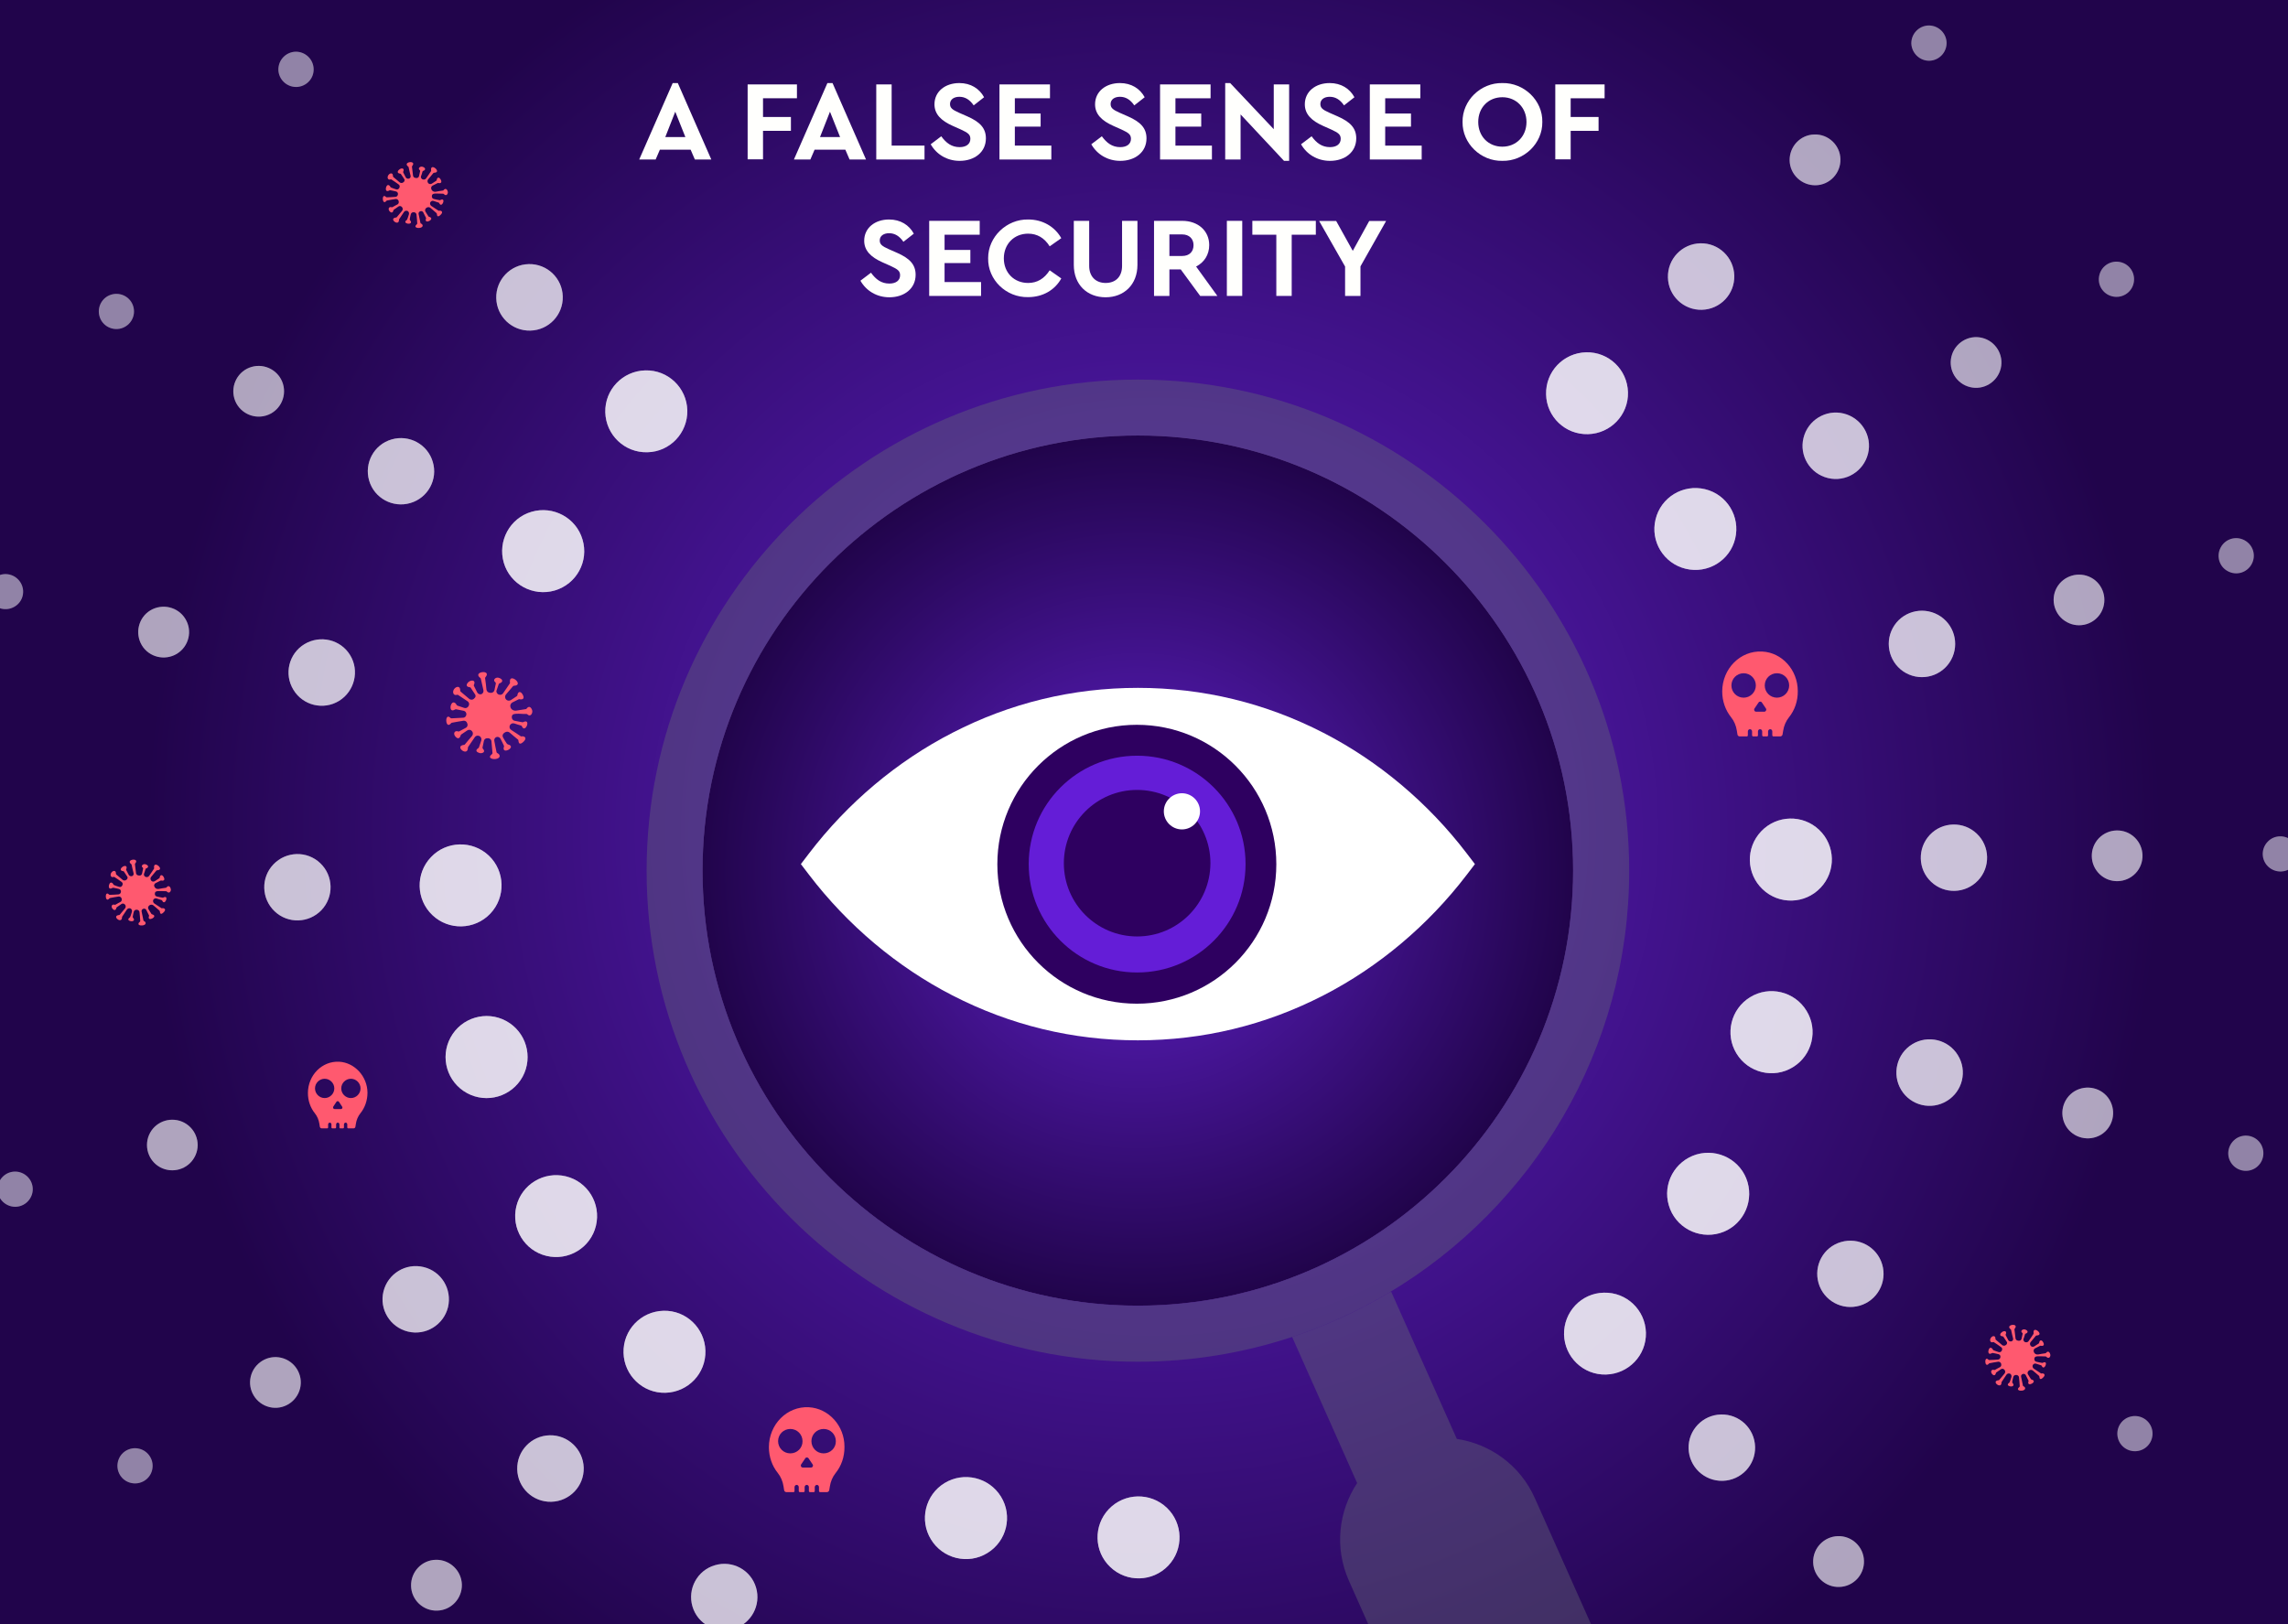<?xml version="1.0" encoding="utf-8"?>
<!-- Generator: Adobe Illustrator 27.0.0, SVG Export Plug-In . SVG Version: 6.00 Build 0)  -->
<svg version="1.1" id="Layer_1" xmlns="http://www.w3.org/2000/svg" xmlns:xlink="http://www.w3.org/1999/xlink" x="0px" y="0px"
	 viewBox="0 0 1517.3 1077.3" style="enable-background:new 0 0 1517.3 1077.3;" xml:space="preserve">
<rect x="0" y="0" width="1517.3" height="1077.3" fill="#808080" stroke="none"/>
<style type="text/css">
	.st0{fill:url(#SVGID_1_);}
	.st1{fill-rule:evenodd;clip-rule:evenodd;fill:#11112B;}
	.st2{fill-rule:evenodd;clip-rule:evenodd;fill:#2E0060;}
	.st3{fill-rule:evenodd;clip-rule:evenodd;fill:#64174B;}
	.st4{fill-rule:evenodd;clip-rule:evenodd;fill:#641DD7;}
	.st5{fill-rule:evenodd;clip-rule:evenodd;fill:#FF596F;}
	.st6{fill:#FFFFFF;}
	.st7{opacity:0.4;}
	.st8{fill:#666B76;}
	.st9{opacity:0.4;fill:#FFFFFF;}
	.st10{opacity:0.4;fill:#666B76;}
	.st11{fill:url(#SVGID_00000145740276477725200020000017020678914660644790_);}
	.st12{fill:#2E0060;}
	.st13{fill:#641DD7;}
	.st14{opacity:0.3;fill:#FFFFFF;}
	.st15{opacity:0.6;fill:#FFFFFF;}
	.st16{opacity:0.5;fill:#FFFFFF;}
	.st17{fill:#FF596F;}
	.st18{fill:#FFFFFD;}
	.st19{fill:url(#SVGID_00000178884617052225057870000010811550810580016806_);}
	.st20{fill:url(#SVGID_00000165929908825456348010000007704093534131617963_);}
</style>
<radialGradient id="SVGID_1_" cx="765.331" cy="528.05" r="668.429" gradientTransform="matrix(1 0 0 -1 0 1080)" gradientUnits="userSpaceOnUse">
	<stop  offset="0" style="stop-color:#6221CE"/>
	<stop  offset="1" style="stop-color:#21044B"/>
</radialGradient>
<path class="st0" d="M1531.1,161.9c-0.4,0.1-0.7-0.1-0.9-0.4v944.2H-0.8V-1.8h1531.1V161c0.1-0.1,0.1-0.3,0.3-0.3
	C1531.4,160.4,1531.8,161.6,1531.1,161.9z"/>
<g>
	<g>
		<defs>
			<rect id="SVGID_00000102531862084491035030000004295846358982507453_" x="-3.1" y="-11.3" width="1535.4" height="1126.5"/>
		</defs>
		<clipPath id="SVGID_00000088113964163699793610000011935089947860790452_">
			<use xlink:href="#SVGID_00000102531862084491035030000004295846358982507453_"  style="overflow:visible;"/>
		</clipPath>
	</g>
</g>
<g>
	<g>
	</g>
</g>
<g>
	<g>
	</g>
</g>
<g>
	<g class="st7">
		<g>
			<path class="st8" d="M1057.9,1249.9c-34,15.1-73.9-0.1-89-34.2l-74.4-167.2c-9.7-21.9-6.8-46.1,5.5-64.7l-16.4-36.9l-26.7-60
				c22.7-7.5,44.3-17.5,64.5-29.5l1.2-0.5l26.9,60.3l16.6,37.3c22,3.3,42,17.4,51.7,39.2l74.5,167.2
				C1107.2,1194.9,1091.9,1234.8,1057.9,1249.9z"/>
		</g>
	</g>
	<path class="st9" d="M754.6,288.9c-159.2,0-288.7,129.5-288.7,288.6s129.5,288.6,288.7,288.6s288.6-129.5,288.6-288.6
		S913.8,288.9,754.6,288.9z M754.6,865.8c-159,0-288.3-129.3-288.3-288.3c0-159,129.3-288.3,288.3-288.3s288.3,129.3,288.3,288.3
		C1042.8,736.5,913.5,865.8,754.6,865.8z"/>
	<path class="st10" d="M754.6,251.8c-179.6,0-325.8,146.1-325.8,325.8S575,903.3,754.6,903.3c35.7,0,70-5.8,102.2-16.4
		c22.7-7.5,44.3-17.5,64.5-29.5c95.2-56.9,159.1-161,159.1-279.8C1080.4,397.9,934.2,251.8,754.6,251.8z M754.6,866.2
		c-159.2,0-288.7-129.5-288.7-288.6s129.5-288.6,288.7-288.6s288.6,129.5,288.6,288.6S913.8,866.2,754.6,866.2z"/>
	
		<radialGradient id="SVGID_00000091016164608250931630000006022478239230136731_" cx="754.59" cy="577.545" r="288.647" gradientUnits="userSpaceOnUse">
		<stop  offset="0" style="stop-color:#6221CE"/>
		<stop  offset="1" style="stop-color:#21044B"/>
	</radialGradient>
	<path style="fill:url(#SVGID_00000091016164608250931630000006022478239230136731_);" d="M1043.2,577.5
		c0,159.2-129.5,288.6-288.6,288.6S465.9,736.7,465.9,577.5s129.5-288.6,288.7-288.6S1043.2,418.4,1043.2,577.5z"/>
	<path class="st6" d="M754.6,690.1c-43.2,0-84.5-10-123-29.8c-36.6-18.8-69.5-46.5-95-79.9l-5.5-7.2l5.5-7.2
		c25.5-33.4,58.4-61.1,95-79.9c38.4-19.8,79.8-29.8,123-29.8c43.2,0,84.5,10,123,29.8c36.6,18.8,69.5,46.5,95,79.9l5.5,7.2l-5.5,7.2
		c-25.5,33.4-58.4,61.1-95,79.9C839.1,680.1,797.7,690.1,754.6,690.1z"/>
	<path class="st12" d="M753.9,480.8c-51.1,0-92.5,41.4-92.5,92.5c0,51.1,41.4,92.5,92.5,92.5s92.5-41.4,92.5-92.5
		C846.4,522.2,805,480.8,753.9,480.8z"/>
	<path class="st13" d="M754.1,645.1c-39.7,0-71.9-32.2-71.9-71.9c0-39.7,32.2-71.9,71.9-71.9c39.7,0,71.9,32.2,71.9,71.9
		C826,612.9,793.8,645.1,754.1,645.1z"/>
	<path class="st12" d="M754.1,621.2c-26.8,0-48.6-21.7-48.6-48.6c0-26.8,21.7-48.6,48.6-48.6c26.8,0,48.6,21.7,48.6,48.6
		C802.6,599.5,780.9,621.2,754.1,621.2z"/>
	<path class="st6" d="M795.8,538.2c0,6.6-5.4,12-12,12c-6.6,0-12-5.4-12-12c0-6.6,5.4-12,12-12C790.4,526.2,795.8,531.6,795.8,538.2
		z"/>
</g>
<path class="st15" d="M455.8,272.2c-0.4-15-12.8-26.9-27.9-26.5c-15,0.4-26.9,12.8-26.5,27.8c0.4,15,12.8,26.9,27.9,26.5
	C444.3,299.7,456.1,287.2,455.8,272.2z"/>
<path class="st16" d="M373.2,196.7c-0.3-12.2-10.4-21.8-22.6-21.5c-12.2,0.3-21.8,10.4-21.5,22.6c0.3,12.2,10.4,21.8,22.6,21.5
	C363.9,219,373.5,208.9,373.2,196.7z"/>
<path class="st14" d="M208,45.7c-0.2-6.4-5.5-11.5-12-11.4c-6.4,0.2-11.5,5.5-11.4,12c0.2,6.4,5.5,11.5,12,11.4
	C203.1,57.5,208.2,52.2,208,45.7z"/>
<path class="st15" d="M386.3,357.9c-4.2-14.4-19.4-22.6-33.8-18.4c-14.4,4.2-22.6,19.4-18.4,33.8c4.2,14.4,19.4,22.6,33.8,18.4
	C382.4,387.4,390.6,372.3,386.3,357.9z"/>
<path class="st16" d="M287,306.4c-3.4-11.7-15.7-18.3-27.3-14.9c-11.7,3.4-18.3,15.7-14.9,27.3c3.4,11.7,15.7,18.3,27.3,14.9
	C283.8,330.3,290.5,318,287,306.4z"/>
<path class="st9" d="M187.7,254.8c-2.6-8.9-12-14-20.9-11.4c-8.9,2.6-14,12-11.4,20.9c2.6,8.9,12,14,20.9,11.4
	C185.2,273.1,190.3,263.7,187.7,254.8z"/>
<path class="st14" d="M88.4,203.3c-1.8-6.2-8.3-9.7-14.5-7.9c-6.2,1.8-9.7,8.3-7.9,14.5c1.8,6.2,8.3,9.7,14.5,7.9
	C86.7,215.9,90.2,209.5,88.4,203.3z"/>
<path class="st16" d="M232.2,434.6c-6.3-10.4-19.9-13.6-30.3-7.3c-10.4,6.3-13.7,19.9-7.3,30.3c6.3,10.4,19.9,13.7,30.3,7.3
	C235.2,458.5,238.5,444.9,232.2,434.6z"/>
<path class="st9" d="M122.9,410.5c-4.8-7.9-15.2-10.4-23.2-5.6c-7.9,4.8-10.4,15.2-5.6,23.2c4.8,7.9,15.2,10.4,23.2,5.6
	C125.3,428.8,127.8,418.4,122.9,410.5z"/>
<path class="st14" d="M13.6,386.4c-3.4-5.5-10.5-7.2-16-3.9c-5.5,3.4-7.2,10.5-3.9,16c3.4,5.5,10.5,7.2,16,3.9
	C15.3,399.1,17,391.9,13.6,386.4z"/>
<path class="st15" d="M324.2,567.6c-10.9-10.3-28.1-9.9-38.4,1c-10.4,10.9-9.9,28.1,0.9,38.4c10.9,10.4,28.1,9.9,38.4-0.9
	C335.5,595.2,335,577.9,324.2,567.6z"/>
<path class="st16" d="M212.4,572.6c-8.8-8.4-22.7-8-31.1,0.8c-8.4,8.8-8,22.7,0.8,31.1c8.8,8.4,22.7,8,31.1-0.8
	C221.5,594.9,221.2,581,212.4,572.6z"/>
<path class="st15" d="M335.7,677.3c-13.2-7.2-29.7-2.3-36.9,10.9c-7.2,13.2-2.3,29.7,10.9,36.9c13.2,7.2,29.7,2.3,36.9-10.9
	C353.7,701,348.9,684.5,335.7,677.3z"/>
<path class="st9" d="M122.3,744.8c-8.2-4.4-18.4-1.4-22.8,6.7c-4.4,8.2-1.4,18.4,6.7,22.8c8.2,4.4,18.4,1.4,22.8-6.7
	C133.5,759.5,130.5,749.3,122.3,744.8z"/>
<path class="st14" d="M15.6,778.6c-5.7-3.1-12.7-1-15.8,4.7c-3.1,5.7-1,12.7,4.7,15.8c5.7,3.1,12.7,1,15.8-4.7
	C23.4,788.8,21.3,781.7,15.6,778.6z"/>
<path class="st15" d="M375.2,780.3c-14.6-3.5-29.3,5.4-32.8,20c-3.5,14.6,5.4,29.3,20,32.8c14.6,3.5,29.3-5.4,32.8-20
	C398.7,798.5,389.8,783.8,375.2,780.3z"/>
<path class="st16" d="M280.9,840.5c-11.8-2.9-23.7,4.4-26.6,16.2c-2.9,11.8,4.4,23.7,16.2,26.6c11.8,2.9,23.7-4.4,26.6-16.2
	C299.9,855.2,292.7,843.3,280.9,840.5z"/>
<path class="st9" d="M186.6,900.7c-9-2.2-18.1,3.4-20.3,12.4c-2.2,9,3.4,18.1,12.4,20.3c9,2.2,18.1-3.4,20.3-12.4
	C201.2,912,195.6,902.9,186.6,900.7z"/>
<path class="st14" d="M92.3,961c-6.3-1.5-12.6,2.3-14.1,8.6c-1.5,6.3,2.3,12.6,8.6,14.1c6.3,1.5,12.6-2.3,14.1-8.6
	C102.4,968.8,98.5,962.5,92.3,961z"/>
<path class="st15" d="M440,869.5c-15,0.4-26.9,12.8-26.5,27.9c0.4,15,12.8,26.9,27.8,26.5c15-0.4,26.9-12.8,26.5-27.9
	C467.4,881,455,869.1,440,869.5z"/>
<path class="st16" d="M364.5,952.1c-12.2,0.3-21.8,10.4-21.5,22.6c0.3,12.2,10.4,21.8,22.6,21.5c12.2-0.3,21.8-10.4,21.5-22.6
	C386.7,961.4,376.6,951.8,364.5,952.1z"/>
<path class="st9" d="M289,1034.7c-9.3,0.2-16.6,8-16.4,17.3c0.2,9.3,8,16.7,17.3,16.4c9.3-0.2,16.6-8,16.4-17.3
	C306,1041.8,298.3,1034.5,289,1034.7z"/>
<path class="st16" d="M474.1,1038.3c-11.7,3.4-18.3,15.7-14.9,27.3c3.4,11.7,15.7,18.3,27.3,14.9c11.7-3.4,18.3-15.7,14.9-27.3
	C498,1041.5,485.8,1034.8,474.1,1038.3z"/>
<path class="st15" d="M626.4,983.8c-12.8,7.8-16.9,24.6-9,37.4c7.8,12.8,24.6,16.9,37.4,9c12.8-7.8,16.9-24.6,9-37.4
	C655.9,980,639.2,976,626.4,983.8z"/>
<path class="st15" d="M735.3,1001.1c-10.3,10.9-9.9,28.1,1,38.4c10.9,10.4,28.1,9.9,38.4-0.9c10.4-10.9,9.9-28.1-0.9-38.4
	C762.9,989.8,745.7,990.2,735.3,1001.1z"/>
<path class="st15" d="M1037.2,885.3c0.4,15,12.8,26.9,27.8,26.5c15-0.4,26.9-12.8,26.5-27.8c-0.4-15-12.8-26.9-27.9-26.5
	C1048.7,857.8,1036.9,870.3,1037.2,885.3z"/>
<path class="st16" d="M1119.8,960.8c0.3,12.2,10.4,21.8,22.6,21.5c12.2-0.3,21.8-10.4,21.5-22.5c-0.3-12.2-10.4-21.8-22.6-21.5
	C1129.1,938.6,1119.5,948.7,1119.8,960.8z"/>
<path class="st9" d="M1202.4,1036.3c0.2,9.3,8,16.7,17.3,16.4c9.3-0.2,16.7-8,16.4-17.3c-0.2-9.3-8-16.7-17.3-16.4
	C1209.5,1019.3,1202.2,1027,1202.4,1036.3z"/>
<path class="st15" d="M1106.7,799.6c4.2,14.4,19.4,22.6,33.8,18.4c14.4-4.2,22.6-19.4,18.4-33.8c-4.2-14.4-19.4-22.6-33.8-18.4
	C1110.7,770.1,1102.4,785.2,1106.7,799.6z"/>
<path class="st16" d="M1206,851.2c3.4,11.7,15.7,18.3,27.3,14.9c11.7-3.4,18.3-15.7,14.9-27.3c-3.4-11.7-15.7-18.3-27.3-14.9
	C1209.2,827.3,1202.6,839.5,1206,851.2z"/>
<path class="st14" d="M1404.6,954.3c1.8,6.2,8.3,9.7,14.5,7.9c6.2-1.8,9.7-8.3,7.9-14.5c-1.8-6.2-8.3-9.7-14.5-7.9
	C1406.3,941.6,1402.8,948.1,1404.6,954.3z"/>
<path class="st15" d="M1151.6,698.9c7.8,12.8,24.6,16.9,37.4,9c12.8-7.8,16.9-24.6,9-37.4c-7.8-12.8-24.6-16.9-37.4-9
	C1147.8,669.3,1143.7,686.1,1151.6,698.9z"/>
<path class="st16" d="M1260.8,723c6.3,10.4,19.9,13.7,30.3,7.3c10.4-6.3,13.7-19.9,7.3-30.3c-6.3-10.4-19.9-13.7-30.3-7.3
	C1257.8,699,1254.5,712.6,1260.8,723z"/>
<path class="st9" d="M1370.1,747.1c4.8,7.9,15.2,10.4,23.2,5.6c7.9-4.8,10.4-15.2,5.6-23.2c-4.8-7.9-15.2-10.4-23.2-5.6
	C1367.8,728.8,1365.3,739.1,1370.1,747.1z"/>
<path class="st14" d="M1479.4,771.1c3.4,5.5,10.5,7.2,16,3.9c5.5-3.4,7.2-10.5,3.9-16.1c-3.4-5.5-10.5-7.2-16-3.9
	C1477.8,758.5,1476,765.6,1479.4,771.1z"/>
<path class="st15" d="M1168.9,589.9c10.9,10.4,28.1,9.9,38.4-1c10.4-10.9,9.9-28.1-0.9-38.4c-10.9-10.4-28.1-9.9-38.4,0.9
	C1157.5,562.4,1158,579.6,1168.9,589.9z"/>
<path class="st16" d="M1280.6,584.9c8.8,8.4,22.7,8,31.1-0.8c8.4-8.8,8-22.8-0.8-31.1c-8.8-8.4-22.8-8-31.1,0.8
	C1271.5,562.6,1271.8,576.6,1280.6,584.9z"/>
<path class="st9" d="M1392.4,579.9c6.7,6.4,17.4,6.1,23.8-0.6c6.4-6.7,6.1-17.4-0.6-23.8c-6.7-6.4-17.4-6.1-23.8,0.6
	C1385.4,562.9,1385.7,573.5,1392.4,579.9z"/>
<path class="st14" d="M1504.2,574.9c4.7,4.4,12.1,4.3,16.5-0.4c4.4-4.7,4.3-12.1-0.4-16.5c-4.7-4.4-12.1-4.3-16.5,0.4
	C1499.3,563.1,1499.5,570.5,1504.2,574.9z"/>
<path class="st16" d="M1264,446.5c10.7,5.8,24.1,1.9,29.9-8.8c5.8-10.7,1.9-24.1-8.8-29.9c-10.7-5.8-24.1-1.9-29.9,8.8
	C1249.4,427.3,1253.4,440.7,1264,446.5z"/>
<path class="st9" d="M1370.7,412.7c8.2,4.5,18.4,1.4,22.8-6.7c4.4-8.2,1.4-18.4-6.7-22.8c-8.2-4.4-18.4-1.4-22.9,6.7
	C1359.5,398,1362.5,408.3,1370.7,412.7z"/>
<path class="st14" d="M1477.4,378.9c5.7,3.1,12.7,1,15.8-4.7c3.1-5.7,1-12.7-4.7-15.8c-5.7-3.1-12.7-1-15.8,4.7
	C1469.6,368.8,1471.7,375.9,1477.4,378.9z"/>
<path class="st15" d="M1117.9,377.3c14.6,3.5,29.3-5.4,32.8-20c3.5-14.6-5.4-29.3-20-32.8c-14.6-3.5-29.3,5.4-32.8,20
	C1094.3,359.1,1103.3,373.8,1117.9,377.3z"/>
<path class="st16" d="M1212.2,317.1c11.8,2.9,23.7-4.4,26.6-16.2c2.9-11.8-4.4-23.7-16.2-26.6c-11.8-2.9-23.7,4.4-26.6,16.2
	C1193.1,302.3,1200.3,314.2,1212.2,317.1z"/>
<path class="st9" d="M1306.5,256.8c9,2.2,18.1-3.4,20.3-12.4c2.2-9-3.4-18.1-12.4-20.3c-9-2.2-18.1,3.4-20.3,12.4
	C1291.9,245.5,1297.4,254.6,1306.5,256.8z"/>
<path class="st14" d="M1400.8,196.6c6.3,1.5,12.6-2.3,14.1-8.6c1.5-6.3-2.3-12.6-8.6-14.1c-6.3-1.5-12.6,2.3-14.1,8.6
	C1390.6,188.8,1394.5,195.1,1400.8,196.6z"/>
<path class="st15" d="M1053.1,288c15-0.4,26.9-12.8,26.5-27.8c-0.4-15-12.8-26.9-27.8-26.5c-15,0.4-26.9,12.8-26.5,27.9
	C1025.6,276.5,1038,288.4,1053.1,288z"/>
<path class="st16" d="M1128.6,205.5c12.2-0.3,21.8-10.4,21.5-22.6c-0.3-12.2-10.4-21.8-22.5-21.5c-12.2,0.3-21.8,10.4-21.5,22.6
	C1106.3,196.1,1116.4,205.8,1128.6,205.5z"/>
<path class="st9" d="M1204.1,122.9c9.3-0.2,16.6-8,16.4-17.3c-0.2-9.3-8-16.7-17.3-16.4c-9.3,0.2-16.6,8-16.4,17.3
	C1187,115.7,1194.8,123.1,1204.1,122.9z"/>
<path class="st14" d="M1279.5,40.3c6.4-0.2,11.5-5.5,11.4-12c-0.2-6.4-5.5-11.5-12-11.4c-6.4,0.2-11.5,5.5-11.4,12
	C1267.8,35.3,1273.1,40.4,1279.5,40.3z"/>
<path class="st15" d="M455.8,272.2c-0.4-15-12.8-26.9-27.9-26.5c-15,0.4-26.9,12.8-26.5,27.8c0.4,15,12.8,26.9,27.9,26.5
	C444.3,299.7,456.1,287.2,455.8,272.2z"/>
<path class="st16" d="M373.2,196.7c-0.3-12.2-10.4-21.8-22.6-21.5c-12.2,0.3-21.8,10.4-21.5,22.6c0.3,12.2,10.4,21.8,22.6,21.5
	C363.9,219,373.5,208.9,373.2,196.7z"/>
<path class="st14" d="M208,45.7c-0.2-6.4-5.5-11.5-12-11.4c-6.4,0.2-11.5,5.5-11.4,12c0.2,6.4,5.5,11.5,12,11.4
	C203.1,57.5,208.2,52.2,208,45.7z"/>
<path class="st15" d="M386.3,357.9c-4.2-14.4-19.4-22.6-33.8-18.4c-14.4,4.2-22.6,19.4-18.4,33.8c4.2,14.4,19.4,22.6,33.8,18.4
	C382.4,387.4,390.6,372.3,386.3,357.9z"/>
<path class="st16" d="M287,306.4c-3.4-11.7-15.7-18.3-27.3-14.9c-11.7,3.4-18.3,15.7-14.9,27.3c3.4,11.7,15.7,18.3,27.3,14.9
	C283.8,330.3,290.5,318,287,306.4z"/>
<path class="st9" d="M187.7,254.8c-2.6-8.9-12-14-20.9-11.4c-8.9,2.6-14,12-11.4,20.9c2.6,8.9,12,14,20.9,11.4
	C185.2,273.1,190.3,263.7,187.7,254.8z"/>
<path class="st14" d="M88.4,203.3c-1.8-6.2-8.3-9.7-14.5-7.9c-6.2,1.8-9.7,8.3-7.9,14.5c1.8,6.2,8.3,9.7,14.5,7.9
	C86.7,215.9,90.2,209.5,88.4,203.3z"/>
<path class="st16" d="M232.2,434.6c-6.3-10.4-19.9-13.6-30.3-7.3c-10.4,6.3-13.7,19.9-7.3,30.3c6.3,10.4,19.9,13.7,30.3,7.3
	C235.2,458.5,238.5,444.9,232.2,434.6z"/>
<path class="st9" d="M122.9,410.5c-4.8-7.9-15.2-10.4-23.2-5.6c-7.9,4.8-10.4,15.2-5.6,23.2c4.8,7.9,15.2,10.4,23.2,5.6
	C125.3,428.8,127.8,418.4,122.9,410.5z"/>
<path class="st14" d="M13.6,386.4c-3.4-5.5-10.5-7.2-16-3.9c-5.5,3.4-7.2,10.5-3.9,16c3.4,5.5,10.5,7.2,16,3.9
	C15.3,399.1,17,391.9,13.6,386.4z"/>
<path class="st15" d="M324.2,567.6c-10.9-10.3-28.1-9.9-38.4,1c-10.4,10.9-9.9,28.1,0.9,38.4c10.9,10.4,28.1,9.9,38.4-0.9
	C335.5,595.2,335,577.9,324.2,567.6z"/>
<path class="st16" d="M212.4,572.6c-8.8-8.4-22.7-8-31.1,0.8c-8.4,8.8-8,22.7,0.8,31.1c8.8,8.4,22.7,8,31.1-0.8
	C221.5,594.9,221.2,581,212.4,572.6z"/>
<path class="st15" d="M335.7,677.3c-13.2-7.2-29.7-2.3-36.9,10.9c-7.2,13.2-2.3,29.7,10.9,36.9c13.2,7.2,29.7,2.3,36.9-10.9
	C353.7,701,348.9,684.5,335.7,677.3z"/>
<path class="st9" d="M122.3,744.8c-8.2-4.4-18.4-1.4-22.8,6.7c-4.4,8.2-1.4,18.4,6.7,22.8c8.2,4.4,18.4,1.4,22.8-6.7
	C133.5,759.5,130.5,749.3,122.3,744.8z"/>
<path class="st14" d="M15.6,778.6c-5.7-3.1-12.7-1-15.8,4.7c-3.1,5.7-1,12.7,4.7,15.8c5.7,3.1,12.7,1,15.8-4.7
	C23.4,788.8,21.3,781.7,15.6,778.6z"/>
<path class="st15" d="M375.2,780.3c-14.6-3.5-29.3,5.4-32.8,20c-3.5,14.6,5.4,29.3,20,32.8c14.6,3.5,29.3-5.4,32.8-20
	C398.7,798.5,389.8,783.8,375.2,780.3z"/>
<path class="st16" d="M280.9,840.5c-11.8-2.9-23.7,4.4-26.6,16.2c-2.9,11.8,4.4,23.7,16.2,26.6c11.8,2.9,23.7-4.4,26.6-16.2
	C299.9,855.2,292.7,843.3,280.9,840.5z"/>
<path class="st9" d="M186.6,900.7c-9-2.2-18.1,3.4-20.3,12.4c-2.2,9,3.4,18.1,12.4,20.3c9,2.2,18.1-3.4,20.3-12.4
	C201.2,912,195.6,902.9,186.6,900.7z"/>
<path class="st14" d="M92.3,961c-6.3-1.5-12.6,2.3-14.1,8.6c-1.5,6.3,2.3,12.6,8.6,14.1c6.3,1.5,12.6-2.3,14.1-8.6
	C102.4,968.8,98.5,962.5,92.3,961z"/>
<path class="st15" d="M440,869.5c-15,0.4-26.9,12.8-26.5,27.9c0.4,15,12.8,26.9,27.8,26.5c15-0.4,26.9-12.8,26.5-27.9
	C467.4,881,455,869.1,440,869.5z"/>
<path class="st16" d="M364.5,952.1c-12.2,0.3-21.8,10.4-21.5,22.6c0.3,12.2,10.4,21.8,22.6,21.5c12.2-0.3,21.8-10.4,21.5-22.6
	C386.7,961.4,376.6,951.8,364.5,952.1z"/>
<path class="st9" d="M289,1034.7c-9.3,0.2-16.6,8-16.4,17.3c0.2,9.3,8,16.7,17.3,16.4c9.3-0.2,16.6-8,16.4-17.3
	C306,1041.8,298.3,1034.5,289,1034.7z"/>
<path class="st16" d="M474.1,1038.3c-11.7,3.4-18.3,15.7-14.9,27.3c3.4,11.7,15.7,18.3,27.3,14.9c11.7-3.4,18.3-15.7,14.9-27.3
	C498,1041.5,485.8,1034.8,474.1,1038.3z"/>
<path class="st15" d="M626.4,983.8c-12.8,7.8-16.9,24.6-9,37.4c7.8,12.8,24.6,16.9,37.4,9c12.8-7.8,16.9-24.6,9-37.4
	C655.9,980,639.2,976,626.4,983.8z"/>
<path class="st15" d="M735.3,1001.1c-10.3,10.9-9.9,28.1,1,38.4c10.9,10.4,28.1,9.9,38.4-0.9c10.4-10.9,9.9-28.1-0.9-38.4
	C762.9,989.8,745.7,990.2,735.3,1001.1z"/>
<path class="st15" d="M1037.2,885.3c0.4,15,12.8,26.9,27.8,26.5c15-0.4,26.9-12.8,26.5-27.8c-0.4-15-12.8-26.9-27.9-26.5
	C1048.7,857.8,1036.9,870.3,1037.2,885.3z"/>
<path class="st16" d="M1119.8,960.8c0.3,12.2,10.4,21.8,22.6,21.5c12.2-0.3,21.8-10.4,21.5-22.5c-0.3-12.2-10.4-21.8-22.6-21.5
	C1129.1,938.6,1119.5,948.7,1119.8,960.8z"/>
<path class="st9" d="M1202.4,1036.3c0.2,9.3,8,16.7,17.3,16.4c9.3-0.2,16.7-8,16.4-17.3c-0.2-9.3-8-16.7-17.3-16.4
	C1209.5,1019.3,1202.2,1027,1202.4,1036.3z"/>
<path class="st15" d="M1106.7,799.6c4.2,14.4,19.4,22.6,33.8,18.4c14.4-4.2,22.6-19.4,18.4-33.8c-4.2-14.4-19.4-22.6-33.8-18.4
	C1110.7,770.1,1102.4,785.2,1106.7,799.6z"/>
<path class="st16" d="M1206,851.2c3.4,11.7,15.7,18.3,27.3,14.9c11.7-3.4,18.3-15.7,14.9-27.3c-3.4-11.7-15.7-18.3-27.3-14.9
	C1209.2,827.3,1202.6,839.5,1206,851.2z"/>
<path class="st14" d="M1404.6,954.3c1.8,6.2,8.3,9.7,14.5,7.9c6.2-1.8,9.7-8.3,7.9-14.5c-1.8-6.2-8.3-9.7-14.5-7.9
	C1406.3,941.6,1402.8,948.1,1404.6,954.3z"/>
<path class="st15" d="M1151.6,698.9c7.8,12.8,24.6,16.9,37.4,9c12.8-7.8,16.9-24.6,9-37.4c-7.8-12.8-24.6-16.9-37.4-9
	C1147.8,669.3,1143.7,686.1,1151.6,698.9z"/>
<path class="st16" d="M1260.8,723c6.3,10.4,19.9,13.7,30.3,7.3c10.4-6.3,13.7-19.9,7.3-30.3c-6.3-10.4-19.9-13.7-30.3-7.3
	C1257.8,699,1254.5,712.6,1260.8,723z"/>
<path class="st9" d="M1370.1,747.1c4.8,7.9,15.2,10.4,23.2,5.6c7.9-4.8,10.4-15.2,5.6-23.2c-4.8-7.9-15.2-10.4-23.2-5.6
	C1367.8,728.8,1365.3,739.1,1370.1,747.1z"/>
<path class="st14" d="M1479.4,771.1c3.4,5.5,10.5,7.2,16,3.9c5.5-3.4,7.2-10.5,3.9-16.1c-3.4-5.5-10.5-7.2-16-3.9
	C1477.8,758.5,1476,765.6,1479.4,771.1z"/>
<path class="st15" d="M1168.9,589.9c10.9,10.4,28.1,9.9,38.4-1c10.4-10.9,9.9-28.1-0.9-38.4c-10.9-10.4-28.1-9.9-38.4,0.9
	C1157.5,562.4,1158,579.6,1168.9,589.9z"/>
<path class="st16" d="M1280.6,584.9c8.8,8.4,22.7,8,31.1-0.8c8.4-8.8,8-22.8-0.8-31.1c-8.8-8.4-22.8-8-31.1,0.8
	C1271.5,562.6,1271.8,576.6,1280.6,584.9z"/>
<path class="st9" d="M1392.4,579.9c6.7,6.4,17.4,6.1,23.8-0.6c6.4-6.7,6.1-17.4-0.6-23.8c-6.7-6.4-17.4-6.1-23.8,0.6
	C1385.4,562.9,1385.7,573.5,1392.4,579.9z"/>
<path class="st14" d="M1504.2,574.9c4.7,4.4,12.1,4.3,16.5-0.4c4.4-4.7,4.3-12.1-0.4-16.5c-4.7-4.4-12.1-4.3-16.5,0.4
	C1499.3,563.1,1499.5,570.5,1504.2,574.9z"/>
<path class="st16" d="M1264,446.5c10.7,5.8,24.1,1.9,29.9-8.8c5.8-10.7,1.9-24.1-8.8-29.9c-10.7-5.8-24.1-1.9-29.9,8.8
	C1249.4,427.3,1253.4,440.7,1264,446.5z"/>
<path class="st9" d="M1370.7,412.7c8.2,4.5,18.4,1.4,22.8-6.7c4.4-8.2,1.4-18.4-6.7-22.8c-8.2-4.4-18.4-1.4-22.9,6.7
	C1359.5,398,1362.5,408.3,1370.7,412.7z"/>
<path class="st14" d="M1477.4,378.9c5.7,3.1,12.7,1,15.8-4.7c3.1-5.7,1-12.7-4.7-15.8c-5.7-3.1-12.7-1-15.8,4.7
	C1469.6,368.8,1471.7,375.9,1477.4,378.9z"/>
<path class="st15" d="M1117.9,377.3c14.6,3.5,29.3-5.4,32.8-20c3.5-14.6-5.4-29.3-20-32.8c-14.6-3.5-29.3,5.4-32.8,20
	C1094.3,359.1,1103.3,373.8,1117.9,377.3z"/>
<path class="st16" d="M1212.2,317.1c11.8,2.9,23.7-4.4,26.6-16.2c2.9-11.8-4.4-23.7-16.2-26.6c-11.8-2.9-23.7,4.4-26.6,16.2
	C1193.1,302.3,1200.3,314.2,1212.2,317.1z"/>
<path class="st9" d="M1306.5,256.8c9,2.2,18.1-3.4,20.3-12.4c2.2-9-3.4-18.1-12.4-20.3c-9-2.2-18.1,3.4-20.3,12.4
	C1291.9,245.5,1297.4,254.6,1306.5,256.8z"/>
<path class="st14" d="M1400.8,196.6c6.3,1.5,12.6-2.3,14.1-8.6c1.5-6.3-2.3-12.6-8.6-14.1c-6.3-1.5-12.6,2.3-14.1,8.6
	C1390.6,188.8,1394.5,195.1,1400.8,196.6z"/>
<path class="st15" d="M1053.1,288c15-0.4,26.9-12.8,26.5-27.8c-0.4-15-12.8-26.9-27.8-26.5c-15,0.4-26.9,12.8-26.5,27.9
	C1025.6,276.5,1038,288.4,1053.1,288z"/>
<path class="st16" d="M1128.6,205.5c12.2-0.3,21.8-10.4,21.5-22.6c-0.3-12.2-10.4-21.8-22.5-21.5c-12.2,0.3-21.8,10.4-21.5,22.6
	C1106.3,196.1,1116.4,205.8,1128.6,205.5z"/>
<path class="st9" d="M1204.1,122.9c9.3-0.2,16.6-8,16.4-17.3c-0.2-9.3-8-16.7-17.3-16.4c-9.3,0.2-16.6,8-16.4,17.3
	C1187,115.7,1194.8,123.1,1204.1,122.9z"/>
<path class="st14" d="M1279.5,40.3c6.4-0.2,11.5-5.5,11.4-12c-0.2-6.4-5.5-11.5-12-11.4c-6.4,0.2-11.5,5.5-11.4,12
	C1267.8,35.3,1273.1,40.4,1279.5,40.3z"/>
<path class="st17" d="M297,127.4c-0.1-1.1-1.3-3.3-2.9-1.2c-0.1,0.1-0.2,0.2-0.4,0.2c-1.6,0.2-3.2,0.5-4.8,0.8
	c-1.3,0.2-2.5-0.5-2.9-1.8v-0.1c-0.3-0.8,0.1-1.8,0.9-2.2c1-0.5,2.1-1.1,3.2-1.6c0.1-0.1,0.3-0.1,0.5-0.1c1,0.3,2.9,0.1,1.7-2.2
	c-0.9-1.8-2.4-1.9-2.7,0.2c0,0.2-0.1,0.4-0.3,0.5c-1,0.7-1.9,1.3-2.9,1.9c-0.8,0.5-1.8,0.4-2.4-0.3l0,0c-0.6-0.7-0.7-1.8-0.1-2.5
	c1.2-1.4,2.4-2.8,3.5-4.2c0.1-0.1,0.3-0.2,0.5-0.2c5.6-0.2-2.8-7.2-2-1.5c0,0.2,0,0.4-0.1,0.5c-1.1,1.6-2.1,3.2-3.2,4.7
	c-0.5,0.8-1.5,1-2.3,0.7h-0.1c-0.8-0.4-1.3-1.3-1-2.1c0.4-1,0.7-2.1,1-3.1c0.1-0.2,0.2-0.4,0.4-0.4c2-0.7,1.6-2.2-0.5-2.8
	c-1.5-0.4-3.3,1.1-1.7,2.3c0.2,0.2,0.3,0.4,0.2,0.7c-0.2,1.1-0.4,2.1-0.7,3.2c-0.2,0.8-0.9,1.4-1.8,1.3c-0.2,0-0.4,0-0.6-0.1
	c-0.8,0-1.5-0.7-1.6-1.5c-0.2-1.9-0.4-3.8-0.7-5.8c0-0.2,0-0.4,0.1-0.5c3.5-4.2-6.9-2.9-2.5,0.4c0.1,0.1,0.2,0.2,0.2,0.4
	c0.4,1.9,0.8,3.8,1.3,5.6c0.2,0.8-0.3,1.7-1.1,1.9l0,0c-0.8,0.2-1.7-0.1-2.1-0.8c-0.6-1.2-1.2-2.3-1.7-3.3c-0.1-0.2-0.1-0.4,0-0.5
	c1-2.2-0.8-2.7-2.4-1.6c-1.1,0.7-2.3,2.6,0.4,2.9c0.2,0,0.4,0.1,0.5,0.3c0.7,1.1,1.5,2.2,2.2,3.3c0.4,0.5,0.2,1.3-0.2,1.8
	c-0.2,0.1-0.3,0.2-0.5,0.4c-0.6,0.5-1.5,0.5-2.2,0.1c-1.5-1.2-2.9-2.4-4.4-3.7c-0.1-0.1-0.2-0.3-0.2-0.5c0.1-2.5-2-2.2-3-0.8
	c-1.1,1.5-0.5,3.6,1.5,2.9c0.2-0.1,0.4,0,0.5,0.1c1.6,1,3.2,2.1,4.7,3.2c0.7,0.5,1,1.3,0.6,2.1c-0.1,0.1-0.1,0.2-0.1,0.3
	c-0.4,0.8-1.3,1.2-2.1,0.9c-1.2-0.4-2.3-0.7-3.4-1.2c-0.2-0.1-0.3-0.2-0.4-0.4c-0.4-1-2.1-2.4-2.9,0.4c-0.2,0.5-0.5,3.5,2.3,1.9
	c0.1-0.1,0.3-0.1,0.5-0.1c1.3,0.2,2.5,0.5,3.8,0.8c0.8,0.2,1.4,0.9,1.3,1.8c0,0,0,0,0,0.1c-0.1,0.9-0.7,1.6-1.6,1.7
	c-1.9,0.2-3.8,0.2-5.8,0.3c-0.2,0-0.4-0.1-0.5-0.2c-3.1-3.2-2.7,6.2,0.3,2.5c0.1-0.1,0.2-0.2,0.4-0.2c1.9-0.4,3.8-0.7,5.7-1
	c0.8-0.1,1.6,0.4,1.9,1.2c0.1,0.1,0.1,0.2,0.1,0.4c0.2,0.8-0.1,1.6-0.8,2c-1.1,0.5-2.2,1.2-3.3,1.8c-0.2,0.1-0.4,0.1-0.5,0.1
	c-1.8-0.7-2.8,1.1-1.4,2.7c1.5,1.7,2.4,0.2,2.5-0.7c0.1-0.2,0.1-0.4,0.3-0.4c1-0.7,2.1-1.4,3-2.1c0.7-0.5,1.6-0.4,2.2,0.2
	c0.1,0.1,0.1,0.1,0.2,0.2c0.6,0.7,0.6,1.7,0.1,2.4c-1.2,1.4-2.4,2.9-3.6,4.3c-0.1,0.1-0.3,0.2-0.5,0.2c-5.2,0.6,2,6.3,2,1.5
	c0-0.2,0.1-0.3,0.1-0.4c1.1-1.6,2.2-3.2,3.2-4.8c0.5-0.7,1.4-1,2.2-0.7h0.1c0.8,0.4,1.2,1.3,1,2.2c-0.5,1.7-1,3.1-1.2,3.5
	c-0.1,0.1-0.1,0.2-0.2,0.3c-1.6,1.1-1.3,2.1,0.8,2.5c0.8,0.2,3.1-0.4,1.3-2.3c-0.1-0.2-0.2-0.4-0.2-0.6c0.2-1.1,0.4-2.2,0.7-3.3
	c0.2-0.9,1-1.5,1.9-1.4c0.1,0,0.2,0,0.3,0c0.8,0.1,1.5,0.7,1.6,1.5c0.2,2,0.4,4,0.5,5.9c0,0.2-0.1,0.4-0.2,0.5
	c-2.5,2.1,0.3,2.7,1.6,2.5c2.7-0.3,2.7-2.2,1.1-2.9c-0.2-0.1-0.4-0.2-0.4-0.5c-0.4-1.9-0.8-3.8-1.2-5.8c-0.2-0.8,0.3-1.6,1.2-1.9
	l0,0c0.7-0.2,1.6,0.1,1.9,0.8c0.6,1.2,1.2,2.4,1.8,3.6c0.1,0.2,0.1,0.3,0,0.5c-1.5,4.4,6.8,0.1,2-1.2c-0.2-0.1-0.3-0.1-0.4-0.3
	c-0.7-1-1.3-2.1-2-3.2c-0.4-0.7-0.2-1.6,0.4-2.2c0.1-0.1,0.2-0.2,0.4-0.3c0.7-0.5,1.7-0.5,2.4,0c1.4,1.2,2.9,2.4,4.2,3.6
	c0.1,0.1,0.2,0.3,0.2,0.5c0.1,1.5,0.7,2.4,2.5,0.6c2.1-2,0.3-3-1-2.7c-0.2,0.1-0.3,0-0.5-0.1c-1.5-1-3.1-2.1-4.7-3.1
	c-0.7-0.5-1-1.5-0.7-2.3l0,0c0.4-0.8,1.3-1.3,2.2-1c1.2,0.4,2.3,0.7,3.4,1.1c0.2,0.1,0.3,0.2,0.4,0.4c1.7,3.8,4.9-4.2,0.7-2.1
	c-0.1,0.1-0.2,0.1-0.4,0.1c-1.3-0.2-2.6-0.5-3.9-0.8c-0.8-0.2-1.4-0.9-1.3-1.8v-0.2c0-0.8,0.5-1.5,2-1.6c2.2-0.1,3.2,0.1,5.4,0.1
	c0.2,0,0.4,0.1,0.5,0.2C296,130.5,297.1,128.6,297,127.4z"/>
<path class="st17" d="M353,471.6c-0.2-1.4-1.8-4.3-3.8-1.5c-0.2,0.2-0.3,0.3-0.6,0.3c-2.2,0.3-4.3,0.7-6.3,1
	c-1.7,0.2-3.3-0.7-3.8-2.3l0-0.1c-0.4-1.1,0.2-2.4,1.2-3c1.4-0.7,2.8-1.4,4.2-2.1c0.2-0.1,0.4-0.1,0.6-0.1c1.4,0.4,3.8,0.1,2.2-2.9
	c-1.2-2.4-3.2-2.6-3.6,0.3c0,0.2-0.2,0.5-0.4,0.6c-1.3,0.9-2.6,1.7-3.9,2.6c-1,0.6-2.4,0.5-3.2-0.4l0,0c-0.8-0.9-0.9-2.3-0.1-3.3
	c1.5-1.8,3.1-3.7,4.7-5.5c0.2-0.2,0.4-0.3,0.6-0.3c7.5-0.3-3.7-9.5-2.6-2c0,0.2,0,0.5-0.2,0.6c-1.4,2.1-2.8,4.2-4.3,6.3
	c-0.6,1-1.9,1.4-3,0.9h-0.1c-1-0.5-1.7-1.7-1.3-2.7c0.5-1.4,0.9-2.7,1.4-4.1c0.1-0.2,0.2-0.5,0.6-0.6c2.6-0.9,2.2-2.9-0.6-3.7
	c-1.9-0.6-4.3,1.4-2.2,3c0.2,0.2,0.4,0.6,0.3,0.9c-0.3,1.4-0.6,2.8-0.9,4.3c-0.2,1-1.2,1.8-2.3,1.8c-0.2,0-0.5,0-0.8-0.1
	c-1.1,0-2-0.9-2.2-2c-0.2-2.6-0.6-5.1-0.9-7.6c0-0.2,0-0.5,0.2-0.6c4.6-5.5-9.1-3.8-3.3,0.5c0.2,0.2,0.3,0.3,0.3,0.6
	c0.6,2.5,1.1,5,1.7,7.5c0.2,1.1-0.4,2.2-1.4,2.6l0,0c-1,0.3-2.2-0.2-2.7-1.1c-0.8-1.5-1.5-3-2.2-4.4c-0.1-0.2-0.2-0.5,0-0.7
	c1.3-2.9-1.1-3.5-3.2-2.2c-1.4,1-3,3.4,0.5,3.8c0.2,0,0.6,0.2,0.6,0.4c1,1.4,1.9,3,2.9,4.4c0.5,0.7,0.3,1.8-0.3,2.3
	c-0.2,0.2-0.4,0.3-0.6,0.6c-0.8,0.7-2,0.7-2.9,0.1c-1.9-1.6-3.8-3.2-5.8-4.9c-0.2-0.2-0.3-0.4-0.3-0.7c0.1-3.3-2.6-2.9-4-1.1
	c-1.4,1.9-0.7,4.7,1.9,3.9c0.2-0.1,0.5,0,0.7,0.1c2.1,1.4,4.2,2.8,6.3,4.2c0.9,0.6,1.3,1.8,0.8,2.8c-0.1,0.2-0.1,0.2-0.2,0.4
	c-0.5,1-1.7,1.6-2.8,1.2c-1.5-0.5-3-1-4.5-1.5c-0.2-0.1-0.4-0.2-0.6-0.5c-0.6-1.4-2.8-3.1-3.9,0.5c-0.2,0.7-0.6,4.6,3,2.5
	c0.2-0.1,0.4-0.2,0.6-0.1c1.7,0.3,3.3,0.7,5,1c1.1,0.2,1.8,1.2,1.8,2.3c0,0,0,0,0,0.1c-0.1,1.2-1,2.2-2.2,2.2
	c-2.6,0.2-5.1,0.2-7.6,0.4c-0.2,0-0.6-0.1-0.7-0.2c-4.1-4.3-3.6,8.3,0.4,3.4c0.2-0.2,0.3-0.3,0.6-0.3c2.5-0.5,5-0.9,7.5-1.3
	c1.1-0.2,2.2,0.5,2.5,1.6c0.1,0.2,0.1,0.3,0.2,0.5c0.3,1-0.2,2.2-1.1,2.6c-1.4,0.7-2.9,1.5-4.3,2.3c-0.2,0.2-0.5,0.2-0.7,0.1
	c-2.4-0.9-3.7,1.4-1.8,3.5c2,2.2,3.1,0.3,3.4-0.9c0.1-0.2,0.2-0.5,0.4-0.6c1.4-0.9,2.7-1.8,4-2.7c0.9-0.6,2.2-0.5,2.9,0.3
	c0.1,0.1,0.2,0.2,0.2,0.2c0.8,0.9,0.8,2.2,0.1,3.1c-1.6,1.8-3.2,3.8-4.8,5.7c-0.2,0.2-0.4,0.3-0.6,0.3c-6.8,0.8,2.6,8.3,2.6,1.9
	c0-0.2,0.1-0.4,0.2-0.6c1.4-2.1,2.9-4.3,4.3-6.3c0.6-1,1.8-1.4,3-0.9h0.1c1,0.5,1.6,1.8,1.3,2.9c-0.7,2.2-1.4,4.1-1.6,4.7
	c-0.1,0.2-0.2,0.2-0.3,0.4c-2.2,1.4-1.7,2.7,1.1,3.4c1.1,0.2,4.1-0.5,1.8-3c-0.2-0.2-0.2-0.5-0.2-0.8c0.3-1.4,0.6-2.9,0.9-4.3
	c0.2-1.2,1.3-1.9,2.5-1.8c0.2,0,0.2,0,0.4,0c1.1,0.1,2,0.9,2.1,1.9c0.2,2.6,0.5,5.3,0.7,7.9c0,0.3-0.1,0.6-0.3,0.7
	c-3.4,2.7,0.4,3.5,2.2,3.3c3.6-0.4,3.5-2.9,1.4-3.9c-0.2-0.1-0.5-0.3-0.6-0.6c-0.6-2.6-1-5.1-1.5-7.6c-0.2-1,0.4-2.2,1.5-2.5l0,0
	c1-0.3,2.1,0.2,2.6,1.1c0.8,1.6,1.6,3.1,2.3,4.7c0.1,0.2,0.1,0.4,0,0.6c-1.9,5.9,9,0.1,2.6-1.5c-0.2-0.1-0.4-0.2-0.6-0.4
	c-0.9-1.3-1.8-2.7-2.6-4.2c-0.6-1-0.3-2.2,0.6-2.9c0.2-0.2,0.3-0.3,0.6-0.4c0.9-0.7,2.2-0.7,3.1,0c1.8,1.6,3.8,3.2,5.6,4.7
	c0.2,0.2,0.3,0.4,0.3,0.6c0.1,2,1,3.1,3.4,0.8c2.7-2.6,0.4-3.9-1.4-3.5c-0.2,0.1-0.4,0-0.6-0.2c-2-1.4-4.1-2.7-6.2-4.1
	c-1-0.6-1.4-1.9-0.9-3l0,0c0.5-1.1,1.8-1.7,3-1.3c1.5,0.5,3,1,4.5,1.4c0.2,0.1,0.4,0.2,0.5,0.5c2.2,5.1,6.4-5.5,0.9-2.8
	c-0.2,0.1-0.3,0.1-0.6,0.1c-1.7-0.3-3.4-0.7-5.2-1c-1-0.2-1.8-1.2-1.8-2.3l0-0.2c0-1.1,0.6-2,2.6-2.1c2.9-0.2,4.2,0.2,7.1,0.1
	c0.2,0,0.6,0.1,0.7,0.3C351.7,475.8,353.2,473.3,353,471.6z"/>
<path class="st17" d="M113.3,589.9c-0.1-1.1-1.3-3.3-2.9-1.2c-0.1,0.1-0.2,0.2-0.4,0.2c-1.6,0.2-3.2,0.5-4.8,0.8
	c-1.3,0.2-2.5-0.5-2.9-1.8V588c-0.3-0.8,0.1-1.8,0.9-2.2c1-0.5,2.1-1.1,3.2-1.6c0.1-0.1,0.3-0.1,0.5-0.1c1,0.3,2.9,0.1,1.7-2.2
	c-0.9-1.8-2.4-1.9-2.7,0.2c0,0.2-0.1,0.4-0.3,0.5c-1,0.7-1.9,1.3-2.9,1.9c-0.8,0.5-1.8,0.4-2.4-0.3l0,0c-0.6-0.7-0.7-1.8-0.1-2.5
	c1.2-1.4,2.4-2.8,3.5-4.2c0.1-0.1,0.3-0.2,0.5-0.2c5.6-0.2-2.8-7.2-2-1.5c0,0.2,0,0.4-0.1,0.5c-1.1,1.6-2.1,3.2-3.2,4.7
	c-0.5,0.8-1.5,1-2.3,0.7h-0.1c-0.8-0.4-1.3-1.3-1-2.1c0.4-1,0.7-2.1,1-3.1c0.1-0.2,0.2-0.4,0.4-0.4c2-0.7,1.6-2.2-0.5-2.8
	c-1.5-0.4-3.3,1.1-1.7,2.3c0.2,0.2,0.3,0.4,0.2,0.7c-0.2,1.1-0.4,2.1-0.7,3.2c-0.2,0.8-0.9,1.4-1.8,1.3c-0.2,0-0.4,0-0.6-0.1
	c-0.8,0-1.5-0.7-1.6-1.5c-0.2-1.9-0.4-3.8-0.7-5.8c0-0.2,0-0.4,0.1-0.5c3.5-4.2-6.9-2.9-2.5,0.4c0.1,0.1,0.2,0.2,0.2,0.4
	c0.4,1.9,0.8,3.8,1.3,5.6c0.2,0.8-0.3,1.7-1.1,1.9l0,0c-0.8,0.2-1.7-0.1-2.1-0.8c-0.6-1.2-1.2-2.3-1.7-3.3c-0.1-0.2-0.1-0.4,0-0.5
	c1-2.2-0.8-2.7-2.4-1.6c-1.1,0.7-2.3,2.6,0.4,2.9c0.2,0,0.4,0.1,0.5,0.3c0.7,1.1,1.5,2.2,2.2,3.3c0.4,0.5,0.2,1.3-0.2,1.8
	c-0.2,0.1-0.3,0.2-0.5,0.4c-0.6,0.5-1.5,0.5-2.2,0.1c-1.5-1.2-2.9-2.4-4.4-3.7c-0.1-0.1-0.2-0.3-0.2-0.5c0.1-2.5-2-2.2-3-0.8
	c-1.1,1.5-0.5,3.6,1.5,2.9c0.2-0.1,0.4,0,0.5,0.1c1.6,1,3.2,2.1,4.7,3.2c0.7,0.5,1,1.3,0.6,2.1c-0.1,0.1-0.1,0.2-0.1,0.3
	c-0.4,0.8-1.3,1.2-2.1,0.9c-1.2-0.4-2.3-0.7-3.4-1.2c-0.2-0.1-0.3-0.2-0.4-0.4c-0.4-1-2.1-2.4-2.9,0.4c-0.2,0.5-0.5,3.5,2.3,1.9
	c0.1-0.1,0.3-0.1,0.5-0.1c1.3,0.2,2.5,0.5,3.8,0.8c0.8,0.2,1.4,0.9,1.3,1.8c0,0,0,0,0,0.1c-0.1,0.9-0.7,1.6-1.6,1.7
	c-1.9,0.2-3.8,0.2-5.8,0.3c-0.2,0-0.4-0.1-0.5-0.2c-3.1-3.2-2.7,6.2,0.3,2.5c0.1-0.1,0.2-0.2,0.4-0.2c1.9-0.4,3.8-0.7,5.7-1
	c0.8-0.1,1.6,0.4,1.9,1.2c0.1,0.1,0.1,0.2,0.1,0.4c0.2,0.8-0.1,1.6-0.8,2c-1.1,0.5-2.2,1.2-3.3,1.8c-0.2,0.1-0.4,0.1-0.5,0.1
	c-1.8-0.7-2.8,1.1-1.4,2.7c1.5,1.7,2.4,0.2,2.5-0.7c0.1-0.2,0.1-0.4,0.3-0.4c1-0.7,2.1-1.4,3-2.1c0.7-0.5,1.6-0.4,2.2,0.2
	c0.1,0.1,0.1,0.1,0.2,0.2c0.6,0.7,0.6,1.7,0.1,2.4c-1.2,1.4-2.4,2.9-3.6,4.3c-0.1,0.1-0.3,0.2-0.5,0.2c-5.2,0.6,2,6.3,2,1.5
	c0-0.2,0.1-0.3,0.1-0.4c1.1-1.6,2.2-3.2,3.2-4.8c0.5-0.7,1.4-1,2.2-0.7h0.1c0.8,0.4,1.2,1.3,1,2.2c-0.5,1.7-1,3.1-1.2,3.5
	c-0.1,0.1-0.1,0.2-0.2,0.3c-1.6,1.1-1.3,2.1,0.8,2.5c0.8,0.2,3.1-0.4,1.3-2.3c-0.1-0.2-0.2-0.4-0.2-0.6c0.2-1.1,0.4-2.2,0.7-3.3
	c0.2-0.9,1-1.5,1.9-1.4c0.1,0,0.2,0,0.3,0c0.8,0.1,1.5,0.7,1.6,1.5c0.2,2,0.4,4,0.5,5.9c0,0.2-0.1,0.4-0.2,0.5
	c-2.5,2.1,0.3,2.7,1.6,2.5c2.7-0.3,2.7-2.2,1.1-2.9c-0.2-0.1-0.4-0.2-0.4-0.5c-0.4-1.9-0.8-3.8-1.2-5.8c-0.2-0.8,0.3-1.6,1.2-1.9
	l0,0c0.7-0.2,1.6,0.1,1.9,0.8c0.6,1.2,1.2,2.4,1.8,3.6c0.1,0.2,0.1,0.3,0,0.5c-1.5,4.4,6.8,0.1,2-1.2c-0.2-0.1-0.3-0.1-0.4-0.3
	c-0.7-1-1.3-2.1-2-3.2c-0.4-0.7-0.2-1.6,0.4-2.2c0.1-0.1,0.2-0.2,0.4-0.3c0.7-0.5,1.7-0.5,2.4,0c1.4,1.2,2.9,2.4,4.2,3.6
	c0.1,0.1,0.2,0.3,0.2,0.5c0.1,1.5,0.7,2.4,2.5,0.6c2.1-2,0.3-3-1-2.7c-0.2,0.1-0.3,0-0.5-0.1c-1.5-1-3.1-2.1-4.7-3.1
	c-0.7-0.5-1-1.5-0.7-2.3l0,0c0.4-0.8,1.3-1.3,2.2-1c1.2,0.4,2.3,0.7,3.4,1.1c0.2,0.1,0.3,0.2,0.4,0.4c1.7,3.8,4.9-4.2,0.7-2.1
	c-0.1,0.1-0.2,0.1-0.4,0.1c-1.3-0.2-2.6-0.5-3.9-0.8c-0.8-0.2-1.4-0.9-1.3-1.8v-0.2c0-0.8,0.5-1.5,2-1.6c2.2-0.1,3.2,0.1,5.4,0.1
	c0.2,0,0.4,0.1,0.5,0.2C112.3,593.1,113.5,591.2,113.3,589.9z"/>
<path class="st17" d="M1359.7,898.7c-0.1-1.1-1.3-3.3-2.9-1.2c-0.1,0.1-0.2,0.2-0.4,0.2c-1.6,0.2-3.2,0.5-4.8,0.8
	c-1.3,0.2-2.5-0.5-2.9-1.8v-0.1c-0.3-0.8,0.1-1.8,0.9-2.2c1-0.5,2.1-1.1,3.2-1.6c0.1-0.1,0.3-0.1,0.5-0.1c1,0.3,2.9,0.1,1.7-2.2
	c-0.9-1.8-2.4-1.9-2.7,0.2c0,0.2-0.1,0.4-0.3,0.5c-1,0.7-1.9,1.3-2.9,1.9c-0.8,0.5-1.8,0.4-2.4-0.3l0,0c-0.6-0.7-0.7-1.8-0.1-2.5
	c1.2-1.4,2.4-2.8,3.5-4.2c0.1-0.1,0.3-0.2,0.5-0.2c5.6-0.2-2.8-7.2-2-1.5c0,0.2,0,0.4-0.1,0.5c-1.1,1.6-2.1,3.2-3.2,4.7
	c-0.5,0.8-1.5,1-2.3,0.7h-0.1c-0.8-0.4-1.3-1.3-1-2.1c0.4-1,0.7-2.1,1-3.1c0.1-0.2,0.2-0.4,0.4-0.4c2-0.7,1.6-2.2-0.5-2.8
	c-1.5-0.4-3.3,1.1-1.7,2.3c0.2,0.2,0.3,0.4,0.2,0.7c-0.2,1.1-0.4,2.1-0.7,3.2c-0.2,0.8-0.9,1.4-1.8,1.3c-0.2,0-0.4,0-0.6-0.1
	c-0.8,0-1.5-0.7-1.6-1.5c-0.2-1.9-0.4-3.8-0.7-5.8c0-0.2,0-0.4,0.1-0.5c3.5-4.2-6.9-2.9-2.5,0.4c0.1,0.1,0.2,0.2,0.2,0.4
	c0.4,1.9,0.8,3.8,1.3,5.6c0.2,0.8-0.3,1.7-1.1,1.9l0,0c-0.8,0.2-1.7-0.1-2.1-0.8c-0.6-1.2-1.2-2.3-1.7-3.3c-0.1-0.2-0.1-0.4,0-0.5
	c1-2.2-0.8-2.7-2.4-1.6c-1.1,0.7-2.3,2.6,0.4,2.9c0.2,0,0.4,0.1,0.5,0.3c0.7,1.1,1.5,2.2,2.2,3.3c0.4,0.5,0.2,1.3-0.2,1.8
	c-0.2,0.1-0.3,0.2-0.5,0.4c-0.6,0.5-1.5,0.5-2.2,0.1c-1.5-1.2-2.9-2.4-4.4-3.7c-0.1-0.1-0.2-0.3-0.2-0.5c0.1-2.5-2-2.2-3-0.8
	c-1.1,1.5-0.5,3.6,1.5,2.9c0.2-0.1,0.4,0,0.5,0.1c1.6,1,3.2,2.1,4.7,3.2c0.7,0.5,1,1.3,0.6,2.1c-0.1,0.1-0.1,0.2-0.1,0.3
	c-0.4,0.8-1.3,1.2-2.1,0.9c-1.2-0.4-2.3-0.7-3.4-1.2c-0.2-0.1-0.3-0.2-0.4-0.4c-0.4-1-2.1-2.4-2.9,0.4c-0.2,0.5-0.5,3.5,2.3,1.9
	c0.1-0.1,0.3-0.1,0.5-0.1c1.3,0.2,2.5,0.5,3.8,0.8c0.8,0.2,1.4,0.9,1.3,1.8c0,0,0,0,0,0.1c-0.1,0.9-0.7,1.6-1.6,1.7
	c-1.9,0.2-3.8,0.2-5.8,0.3c-0.2,0-0.4-0.1-0.5-0.2c-3.1-3.2-2.7,6.2,0.3,2.5c0.1-0.1,0.2-0.2,0.4-0.2c1.9-0.4,3.8-0.7,5.7-1
	c0.8-0.1,1.6,0.4,1.9,1.2c0.1,0.1,0.1,0.2,0.1,0.4c0.2,0.8-0.1,1.6-0.8,2c-1.1,0.5-2.2,1.2-3.3,1.8c-0.2,0.1-0.4,0.1-0.5,0.1
	c-1.8-0.7-2.8,1.1-1.4,2.7c1.5,1.7,2.4,0.2,2.5-0.7c0.1-0.2,0.1-0.4,0.3-0.4c1-0.7,2.1-1.4,3-2.1c0.7-0.5,1.6-0.4,2.2,0.2
	c0.1,0.1,0.1,0.1,0.2,0.2c0.6,0.7,0.6,1.7,0.1,2.4c-1.2,1.4-2.4,2.9-3.6,4.3c-0.1,0.1-0.3,0.2-0.5,0.2c-5.2,0.6,2,6.3,2,1.5
	c0-0.2,0.1-0.3,0.1-0.4c1.1-1.6,2.2-3.2,3.2-4.8c0.5-0.7,1.4-1,2.2-0.7h0.1c0.8,0.4,1.2,1.3,1,2.2c-0.5,1.7-1,3.1-1.2,3.5
	c-0.1,0.1-0.1,0.2-0.2,0.3c-1.6,1.1-1.3,2.1,0.8,2.5c0.8,0.2,3.1-0.4,1.3-2.3c-0.1-0.2-0.2-0.4-0.2-0.6c0.2-1.1,0.4-2.2,0.7-3.3
	c0.2-0.9,1-1.5,1.9-1.4c0.1,0,0.2,0,0.3,0c0.8,0.1,1.5,0.7,1.6,1.5c0.2,2,0.4,4,0.5,5.9c0,0.2-0.1,0.4-0.2,0.5
	c-2.5,2.1,0.3,2.7,1.6,2.5c2.7-0.3,2.7-2.2,1.1-2.9c-0.2-0.1-0.4-0.2-0.4-0.5c-0.4-1.9-0.8-3.8-1.2-5.8c-0.2-0.8,0.3-1.6,1.2-1.9
	l0,0c0.7-0.2,1.6,0.1,1.9,0.8c0.6,1.2,1.2,2.4,1.8,3.6c0.1,0.2,0.1,0.3,0,0.5c-1.5,4.4,6.8,0.1,2-1.2c-0.2-0.1-0.3-0.1-0.4-0.3
	c-0.7-1-1.3-2.1-2-3.2c-0.4-0.7-0.2-1.6,0.4-2.2c0.1-0.1,0.2-0.2,0.4-0.3c0.7-0.5,1.7-0.5,2.4,0c1.4,1.2,2.9,2.4,4.2,3.6
	c0.1,0.1,0.2,0.3,0.2,0.5c0.1,1.5,0.7,2.4,2.5,0.6c2.1-2,0.3-3-1-2.7c-0.2,0.1-0.3,0-0.5-0.1c-1.5-1-3.1-2.1-4.7-3.1
	c-0.7-0.5-1-1.5-0.7-2.3l0,0c0.4-0.8,1.3-1.3,2.2-1c1.2,0.4,2.3,0.7,3.4,1.1c0.2,0.1,0.3,0.2,0.4,0.4c1.7,3.8,4.9-4.2,0.7-2.1
	c-0.1,0.1-0.2,0.1-0.4,0.1c-1.3-0.2-2.6-0.5-3.9-0.8c-0.8-0.2-1.4-0.9-1.3-1.8v-0.2c0-0.8,0.5-1.5,2-1.6c2.2-0.1,3.2,0.1,5.4,0.1
	c0.2,0,0.4,0.1,0.5,0.2C1358.7,901.8,1359.9,899.9,1359.7,898.7z"/>
<g>
	<path class="st17" d="M225,704.3c-11.4-0.6-20.8,8.9-20.8,20.8c0,5.1,1.7,9.8,4.6,13.4c1.6,2,2.6,4.4,3,7l0.3,1.9
		c0.1,0.6,0.6,1.1,1.2,1.1h3.7c0.3,0,0.6-0.3,0.6-0.6v-2c0-0.6,0.5-1.2,1.1-1.2c0.6,0,1.1,0.5,1.1,1.2l0,2c0,0.3,0.3,0.6,0.6,0.6
		h1.9c0.3,0,0.6-0.3,0.6-0.6v-2c0-0.6,0.5-1.2,1.1-1.2c0.6,0,1.1,0.5,1.1,1.2v2c0,0.3,0.2,0.6,0.5,0.6h1.9c0.3,0,0.6-0.3,0.6-0.6v-2
		c0-0.6,0.5-1.2,1.1-1.2c0.6,0,1.1,0.5,1.1,1.2l0,2c0,0.3,0.3,0.6,0.6,0.6h3.6c0.6,0,1.1-0.4,1.2-1.1l0.3-1.9c0.4-2.6,1.4-5,3-7
		c3-3.7,4.7-8.5,4.7-13.7C243.6,714,235.2,704.9,225,704.3z M215.3,728.4c-3.5,0-6.4-2.9-6.4-6.4c0-3.5,2.9-6.4,6.4-6.4
		c3.5,0,6.4,2.9,6.4,6.4C221.7,725.5,218.8,728.4,215.3,728.4z M226.1,735.7l-4.2,0c-0.8,0-1.3-0.9-0.9-1.6l2.1-3.2
		c0.4-0.6,1.3-0.6,1.7,0l2.1,3.2C227.4,734.8,226.9,735.7,226.1,735.7z M232.7,728.4c-3.5,0-6.4-2.9-6.4-6.4c0-3.5,2.9-6.4,6.4-6.4
		c3.5,0,6.4,2.9,6.4,6.4C239.1,725.5,236.2,728.4,232.7,728.4z"/>
</g>
<g>
	<path class="st17" d="M1168.6,432.2c-14.5-0.8-26.5,11.4-26.5,26.5c0,6.5,2.2,12.5,5.9,17.1c2,2.5,3.3,5.6,3.8,8.9l0.4,2.5
		c0.1,0.8,0.8,1.3,1.5,1.3h4.7c0.4,0,0.7-0.3,0.7-0.8v-2.5c0-0.8,0.6-1.5,1.4-1.5c0.8,0,1.4,0.7,1.4,1.5v2.5c0,0.4,0.3,0.8,0.7,0.8
		h2.5c0.4,0,0.7-0.3,0.7-0.8v-2.5c0-0.8,0.6-1.5,1.4-1.5c0.8,0,1.4,0.7,1.4,1.5v2.5c0,0.4,0.3,0.8,0.7,0.8h2.5
		c0.4,0,0.7-0.3,0.7-0.8v-2.5c0-0.8,0.7-1.5,1.4-1.5c0.8,0,1.4,0.7,1.4,1.5v2.5c0,0.4,0.3,0.8,0.7,0.8h4.6c0.7,0,1.4-0.6,1.5-1.3
		l0.4-2.4c0.5-3.3,1.8-6.4,3.8-8.9c3.8-4.7,6-10.8,5.9-17.5C1192.2,444.4,1181.7,432.8,1168.6,432.2z M1156.3,462.8
		c-4.5,0-8.1-3.6-8.1-8.1c0-4.5,3.6-8.1,8.1-8.1c4.5,0,8.1,3.6,8.1,8.1C1164.4,459.1,1160.8,462.8,1156.3,462.8z M1170,472.1h-5.4
		c-1.1,0-1.7-1.2-1.1-2.1l2.7-4c0.5-0.8,1.7-0.8,2.2,0l2.7,4C1171.7,470.9,1171,472.1,1170,472.1z M1178.4,462.8
		c-4.5,0-8.1-3.6-8.1-8.1c0-4.5,3.6-8.1,8.1-8.1c4.5,0,8.1,3.6,8.1,8.1C1186.5,459.1,1182.9,462.8,1178.4,462.8z"/>
</g>
<g>
	<path class="st17" d="M536.4,933.5c-14.5-0.8-26.5,11.4-26.5,26.5c0,6.5,2.2,12.5,5.9,17.1c2,2.5,3.3,5.6,3.8,8.9l0.4,2.5
		c0.1,0.8,0.8,1.3,1.5,1.3h4.7c0.4,0,0.7-0.3,0.7-0.8v-2.5c0-0.8,0.6-1.5,1.4-1.5c0.8,0,1.4,0.7,1.4,1.5v2.5c0,0.4,0.3,0.8,0.7,0.8
		h2.5c0.4,0,0.7-0.3,0.7-0.8v-2.5c0-0.8,0.6-1.5,1.4-1.5c0.8,0,1.4,0.7,1.4,1.5v2.5c0,0.4,0.3,0.8,0.7,0.8h2.5
		c0.4,0,0.7-0.3,0.7-0.8v-2.5c0-0.8,0.7-1.5,1.4-1.5c0.8,0,1.4,0.7,1.4,1.5v2.5c0,0.4,0.3,0.8,0.7,0.8h4.6c0.7,0,1.4-0.6,1.5-1.3
		l0.4-2.4c0.5-3.3,1.8-6.4,3.8-8.9c3.8-4.7,6-10.8,5.9-17.5C560.1,945.8,549.5,934.2,536.4,933.5z M524.1,964.1
		c-4.5,0-8.1-3.6-8.1-8.1c0-4.5,3.6-8.1,8.1-8.1c4.5,0,8.1,3.6,8.1,8.1C532.3,960.5,528.6,964.1,524.1,964.1z M537.8,973.5h-5.4
		c-1.1,0-1.7-1.2-1.1-2.1l2.7-4c0.5-0.8,1.7-0.8,2.2,0l2.7,4C539.5,972.3,538.9,973.5,537.8,973.5z M546.2,964.1
		c-4.5,0-8.1-3.6-8.1-8.1c0-4.5,3.6-8.1,8.1-8.1c4.5,0,8.1,3.6,8.1,8.1C554.4,960.5,550.7,964.1,546.2,964.1z"/>
</g>
<g>
	<path class="st18" d="M458,99.3h-20.4l-2.8,6.5h-10.9l22.2-50.7h3.4l22.2,50.7h-10.9L458,99.3z M447.8,74.1l-6.6,16.8h13.3
		L447.8,74.1z"/>
	<path class="st18" d="M495.8,56h32.7v9.2H506v12.4h18.5v9.2H506v18.9h-10.2V56z"/>
	<path class="st18" d="M560.6,99.3h-20.4l-2.8,6.5h-10.9l22.2-50.7h3.4l22.2,50.7h-10.9L560.6,99.3z M550.4,74.1l-6.6,16.8h13.3
		L550.4,74.1z"/>
	<path class="st18" d="M581.1,56h10.2v40.6h21.8v9.2h-32V56z"/>
	<path class="st18" d="M624.2,90.4c3.2,4.4,6.8,7.2,12.2,7.2c4.4,0,7.1-2.1,7.1-5.5c0-2.9-1.6-4-6.3-6.2l-5.4-2.4
		c-7.6-3.4-12.1-7.7-12.1-14.3c0-8.5,7.1-14.1,16.5-14.1c7.6,0,13.3,3.7,16.4,9.4l-6.9,5.4c-2.6-3.8-5.7-5.7-9.5-5.7
		c-3.5,0-6.2,1.7-6.2,4.8c0,2.6,1.6,3.8,5.8,5.7l5.7,2.5c8.4,3.7,12.3,7.8,12.3,14.6c0,9.1-7.5,14.9-17.4,14.9
		c-8.4,0-15.4-4.3-19.2-11L624.2,90.4z"/>
	<path class="st18" d="M662.8,56h33.5v9.2H673v10.1h17.1V84H673v12.6h24.2v9.2h-34.4V56z"/>
	<path class="st18" d="M730.7,90.4c3.2,4.4,6.8,7.2,12.2,7.2c4.4,0,7.1-2.1,7.1-5.5c0-2.9-1.6-4-6.3-6.2l-5.4-2.4
		c-7.6-3.4-12.1-7.7-12.1-14.3c0-8.5,7.1-14.1,16.5-14.1c7.6,0,13.3,3.7,16.4,9.4l-6.9,5.4c-2.6-3.8-5.7-5.7-9.5-5.7
		c-3.5,0-6.2,1.7-6.2,4.8c0,2.6,1.6,3.8,5.8,5.7l5.7,2.5c8.4,3.7,12.3,7.8,12.3,14.6c0,9.1-7.5,14.9-17.4,14.9
		c-8.4,0-15.4-4.3-19.2-11L730.7,90.4z"/>
	<path class="st18" d="M769.3,56h33.5v9.2h-23.3v10.1h17.1V84h-17.1v12.6h24.2v9.2h-34.4V56z"/>
	<path class="st18" d="M854.9,56v50.7h-3.4l-28.8-30.8v29.9h-10.2V55.1h3.3l28.9,30.6V56H854.9z"/>
	<path class="st18" d="M869.8,90.4c3.2,4.4,6.8,7.2,12.2,7.2c4.4,0,7.1-2.1,7.1-5.5c0-2.9-1.6-4-6.3-6.2l-5.4-2.4
		c-7.6-3.4-12.1-7.7-12.1-14.3c0-8.5,7.1-14.1,16.5-14.1c7.6,0,13.3,3.7,16.4,9.4l-6.9,5.4c-2.6-3.8-5.7-5.7-9.5-5.7
		c-3.5,0-6.2,1.7-6.2,4.8c0,2.6,1.6,3.8,5.8,5.7l5.7,2.5c8.4,3.7,12.3,7.8,12.3,14.6c0,9.1-7.5,14.9-17.4,14.9
		c-8.4,0-15.4-4.3-19.2-11L869.8,90.4z"/>
	<path class="st18" d="M908.4,56h33.5v9.2h-23.3v10.1h17.1V84h-17.1v12.6h24.2v9.2h-34.4V56z"/>
	<path class="st18" d="M996.3,55.1c14.3-0.3,26.8,11.5,26.5,25.8c0.2,14.3-12.2,26.1-26.5,25.8c-14.3,0.3-26.6-11.5-26.4-25.8
		C969.7,66.7,981.9,54.8,996.3,55.1z M996.3,64.5c-9.2,0-16,6.8-16,16.4c0,9.6,6.8,16.4,16,16.4c9.1,0,16-6.8,16-16.4
		C1012.3,71.5,1005.5,64.5,996.3,64.5z"/>
	<path class="st18" d="M1031.4,56h32.7v9.2h-22.5v12.4h18.5v9.2h-18.5v18.9h-10.2V56z"/>
	<path class="st18" d="M577.6,180.9c3.2,4.4,6.8,7.2,12.2,7.2c4.4,0,7.1-2.1,7.1-5.5c0-2.9-1.6-4-6.3-6.2l-5.4-2.4
		c-7.6-3.4-12.1-7.7-12.1-14.3c0-8.5,7.1-14.1,16.5-14.1c7.6,0,13.3,3.7,16.4,9.4l-6.9,5.4c-2.6-3.8-5.7-5.7-9.5-5.7
		c-3.5,0-6.2,1.7-6.2,4.8c0,2.6,1.6,3.8,5.8,5.7l5.7,2.5c8.4,3.7,12.3,7.8,12.3,14.6c0,9.1-7.5,14.9-17.4,14.9
		c-8.4,0-15.4-4.3-19.2-11L577.6,180.9z"/>
	<path class="st18" d="M616.2,146.5h33.5v9.2h-23.3v10.1h17.1v8.7h-17.1v12.6h24.2v9.2h-34.4V146.5z"/>
	<path class="st18" d="M681.9,145.6c9.4,0,17.5,4.6,21.9,12.4l-7.7,5.4c-3.5-5.6-8.3-8.4-14.3-8.4c-9.3,0-16.1,6.9-16.1,16.4
		s6.8,16.3,16.1,16.3c6,0,10.7-2.8,14.3-8.4l7.7,5.4c-4.3,7.8-12.4,12.4-22,12.4c-14.6,0.3-26.8-11.5-26.5-25.8
		C655.2,157.2,667.5,145.3,681.9,145.6z"/>
	<path class="st18" d="M712.1,146.5h10.2v29.9c0,7.2,4.5,11.3,10.9,11.3c6.6,0,10.9-4.1,10.9-11.3v-29.9h10.2v29.2
		c0,13.2-9,21.5-21.1,21.5c-12.2,0-21.1-8.3-21.1-21.5V146.5z"/>
	<path class="st18" d="M795.9,196.3L783,178.7h-7.5v17.6h-10.2v-49.8h18.7c10.4,0,17.9,6.5,17.9,16.1c0,6.3-3.3,11.5-8.7,14.2
		l14.1,19.5H795.9z M775.5,169.8h8.5c4.8,0,7.5-2.9,7.5-7.2c0-4.2-2.9-7.1-7.5-7.1h-8.5V169.8z"/>
	<path class="st18" d="M813.6,146.5h10.2v49.8h-10.2V146.5z"/>
	<path class="st18" d="M846.4,155.7h-15.9v-9.2h42.1v9.2h-16v40.6h-10.2V155.7z"/>
	<path class="st18" d="M902.2,176.7v19.6h-10.2v-19.5l-17.2-30.2h11.3l11,19.8l10.9-19.8h11.2L902.2,176.7z"/>
</g>
</svg>

